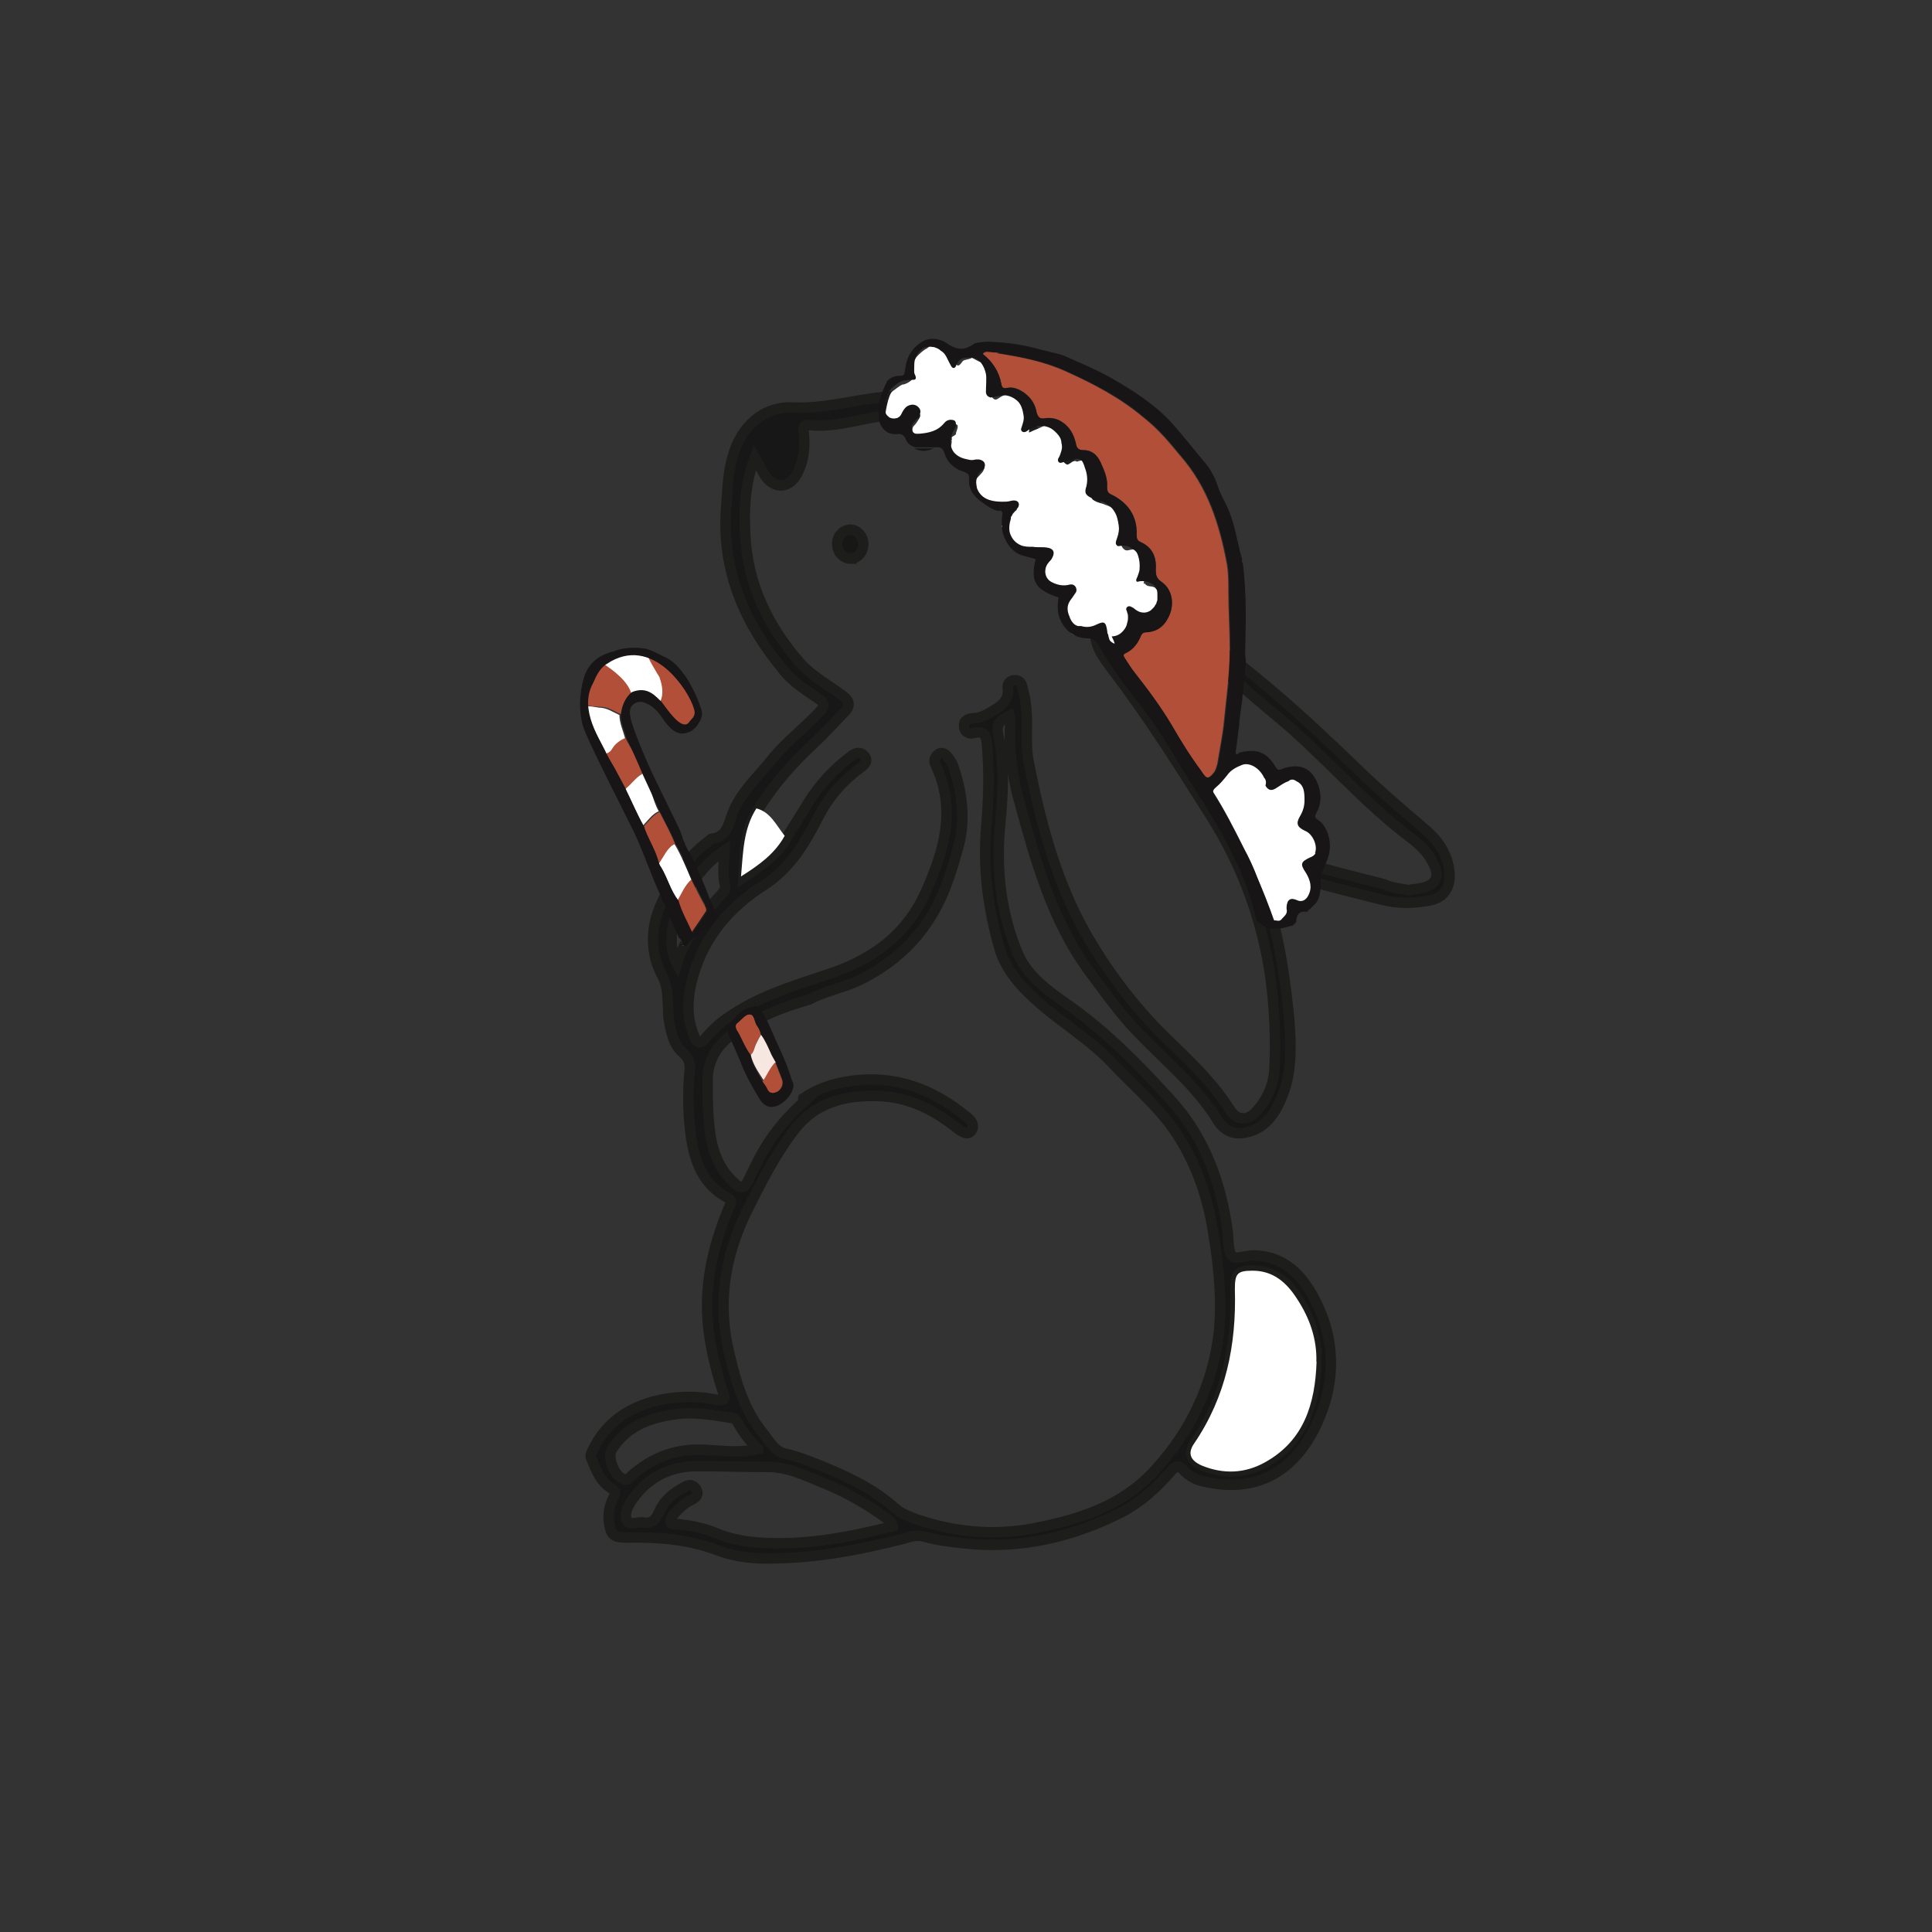 <?xml version="1.0" encoding="UTF-8"?>
<svg xmlns="http://www.w3.org/2000/svg" id="Calque_1" viewBox="0 0 96 96">
  <rect x="0" y="0" width="96" height="96" fill="#333333" stroke="none"/>
  <defs>
    <style>.cls-1{fill:#181717;stroke:#1d1d1b;stroke-miterlimit:10;stroke-width:.52px;}.cls-2{fill:#f6e7e1;}.cls-2,.cls-3,.cls-4,.cls-5,.cls-6,.cls-7{stroke-width:0px;}.cls-3{fill:#723322;}.cls-4{fill:#171515;}.cls-5{fill:#ddccc0;}.cls-6{fill:#b14f38;}.cls-7{fill:#fff;}</style>
  </defs>
  <path class="cls-1" d="m62.32,43c1.07,2.43,1.47,4.97,1.73,7.55.11,1.4.18,2.83-.44,4.16-.33.74-.81,1.36-1.66,1.55-.59.15-1.07-.04-1.4-.52-1.07-1.77-2.65-3.02-4.05-4.49-.85-.88-1.58-1.91-2.32-2.91-1.95-2.61-2.76-5.7-3.61-8.8-.29-1.18-.44-2.36-.37-3.53,0-.15,0-.26-.04-.44-.44.22-.7.37-.55.99.33,1.51.22,3.05.07,4.6-.18,2.13.07,4.23.88,6.18.48,1.18,1.55,1.91,2.54,2.61,1.88,1.32,3.5,2.98,5.04,4.67,1.69,1.84,2.54,4.12,2.87,6.62.04.4,0,.92.22,1.18.15.18.7-.04,1.07-.04,1.51.04,2.39.96,3.02,2.17,1.14,2.17,1.03,4.42-.04,6.51-1.18,2.25-3.05,3.13-5.52,2.54-.37-.07-.7-.29-.96-.55-.26-.29-.4-.18-.63.07-.7.81-1.47,1.51-2.43,2.02-2.47,1.25-5.04,1.84-7.8,1.55-.66-.07-1.36-.15-1.99-.33-.37-.11-.74,0-1.1.11-2.06.52-4.12.92-6.26.96-.99.04-2.02-.04-2.94-.4-1.47-.55-2.98-.66-4.53-.63-.59,0-.77-.11-.85-.7-.07-.44,0-.88.22-1.29.11-.22.11-.33-.15-.48-.52-.33-.74-.92-.96-1.47-.07-.15,0-.26.07-.4.63-1.32,1.69-2.06,3.05-2.43,1.03-.26,2.1-.29,3.13-.07.44.07.4-.11.29-.4-.29-.88-.52-1.8-.66-2.72-.37-2.28.11-4.42.99-6.51.07-.15.18-.26-.07-.4-1.21-.63-1.66-1.77-1.84-3.02-.15-1.1-.18-2.21-.07-3.31.04-.33-.04-.63-.33-.88-.48-.4-.59-1.03-.7-1.62-.04-.22-.04-.4-.04-.63-.04-.55,0-1.07-.33-1.66-.52-.99-.55-2.17-.11-3.28.55-1.32,1.32-2.5,2.47-3.35.04-.04.11-.11.15-.11.7-.07.81-.66.99-1.18.4-1.1,1.29-1.88,1.99-2.76s1.62-1.55,2.39-2.39c.22-.26.26-.37-.04-.59-.63-.44-1.32-.85-1.8-1.47-1.91-2.32-3.05-4.9-2.83-7.99.07-.88.07-1.73.33-2.61.4-1.47,1.51-2.5,2.98-2.43,1.55.07,2.98-.37,4.49-.52,3.72-.4,6.88.55,9.46,3.46,1.32,1.51,1.58,3.24,1.73,5.08,0,.22.04.4.04.63s.11.33.29.4c1.36.37,2.58,1.1,3.75,1.91,2.98,2.02,5.63,4.42,8.21,6.92,1.1,1.07,2.25,2.06,3.42,3.05.7.59,1.21,1.32,1.25,2.32,0,.7-.37,1.14-1.03,1.25-.77.15-1.58.15-2.32-.04-1.88-.48-3.79-.92-5.59-1.58-.22,0-.44-.22-.81-.15Zm-22.38,11.56h0c.59-.4,1.21-.63,1.88-.77,2.39-.48,4.45.22,6.29,1.77.18.15.33.4.15.63s-.4.07-.63-.07c-1.18-.96-2.47-1.62-4.01-1.66-1.62-.04-3.09.29-4.16,1.69-.96,1.25-1.66,2.65-2.36,4.05-1.1,2.25-1.47,4.6-.85,7.1.33,1.4.74,2.8,1.69,3.94.29.37.55.88,1.07.99.7.15,1.36.44,2.02.7,1.25.52,2.43,1.1,3.46,2.02.29.26.63.37.99.52,1.91.66,3.86.85,5.85.48,2.28-.44,4.42-1.1,6.07-2.91,1.77-1.95,2.87-4.23,3.17-6.88.15-1.58,0-3.17-.26-4.75-.26-1.8-.81-3.46-1.8-5.01-.88-1.36-2.13-2.39-3.24-3.57-1.07-1.14-2.43-1.95-3.61-2.98-.88-.77-1.69-1.62-2.02-2.8-.55-1.95-.81-3.94-.63-6,.11-1.32.15-2.65.04-3.97-.04-.4-.04-.81-.66-.66-.22.07-.48-.04-.48-.33-.04-.29.18-.37.44-.4.33,0,.63-.15.92-.33.44-.26.88-.52.81-1.18-.04-.18.07-.33.26-.37.22-.04.37.04.44.26.07.29.15.55.18.85.15.96-.04,1.95.15,2.91.63,3.24,1.47,6.37,3.2,9.16.92,1.51,1.99,2.91,3.2,4.16,1.25,1.25,2.61,2.43,3.57,3.94.37.63.96.63,1.4.07.52-.59.81-1.29.85-2.06.07-1.47,0-2.94-.18-4.38-.4-2.94-1.4-5.67-2.98-8.17-1.58-2.5-3.13-4.97-4.93-7.32-.4-.55-.88-1.14-.81-1.91.18-1.36.04-2.69-.07-4.01-.15-1.99-1.21-3.39-2.58-4.6-2.39-2.1-5.23-2.47-8.24-1.99-1.1.18-2.17.52-3.31.4-.33-.04-.33.15-.29.4.07.74,0,1.47-.4,2.13-.4.63-1.07.63-1.51,0-.18-.26-.33-.59-.52-.92-.48,1.25-.55,2.54-.48,3.83.11,2.47,1.14,4.56,2.72,6.37.59.66,1.4,1.1,2.1,1.62.37.26.44.52.07.88-.48.48-.92.99-1.44,1.47-1.07.99-2.02,2.06-2.8,3.31-.66.99-.66,2.13-.74,3.39.88-.59,1.69-1.14,2.17-2.02.33-.55.7-1.1,1.03-1.66.59-.96,1.32-1.73,2.21-2.39.22-.15.44-.18.63.07.15.22,0,.37-.18.52-.92.66-1.66,1.51-2.17,2.54-.66,1.29-1.4,2.5-2.65,3.31-1.69,1.07-2.94,2.5-3.53,4.49-.29,1.03-.37,2.02.04,3.02.18.44.37.37.59.07.33-.37.66-.7,1.1-.99,1.47-1.03,3.17-1.55,4.82-2.1,2.21-.7,4.01-1.91,5.01-4.16.92-2.06,1.51-4.12.48-6.29-.11-.22-.04-.37.11-.52.18-.15.37-.04.48.11.11.11.18.26.26.4.48,1.36.66,2.76.26,4.16-.15.52-.29,1.03-.48,1.55-.81,2.36-2.36,4.05-4.6,5.08-.77.33-1.58.48-2.32.88-1.32.37-2.58.88-3.72,1.66-.81.55-1.32,1.32-1.32,2.36,0,.81,0,1.66.11,2.47.11.99.44,1.91,1.21,2.61.37.33.48.29.7-.11.26-.52.48-1.03.77-1.51.55-.96,1.29-1.77,2.1-2.5-.18-.04-.15-.07-.11-.07Zm30.07-10.34c.22-.04.37-.04.52-.07.85-.15,1.07-.59.63-1.36,0-.04-.04-.07-.04-.07-.26-.48-.7-.85-1.14-1.18-2.28-1.73-4.16-3.97-6.37-5.82-1.66-1.36-3.24-2.87-5.08-4.01-.96-.59-1.91-1.18-2.94-1.58-.11-.04-.37-.22-.37.04-.04.59-.26,1.21.11,1.8.74,1.18,1.62,2.25,2.43,3.39,1.36,1.95,2.58,3.97,3.75,6,.07.15.15.26.29.33.48.22.92.44,1.4.63,1.8.7,3.72,1.14,5.59,1.62.37.18.81.22,1.21.29Zm-4.6,23.44c.04-1.14-.33-2.17-.92-3.13-.52-.81-1.21-1.4-2.21-1.4-.77,0-.92.18-.88.92.07,2.76-.44,5.34-2.02,7.66-.33.48-.22.85.37,1.1,1.07.44,2.13.4,3.13-.15,1.88-1.07,2.47-2.91,2.54-5.01Zm-21.05,8.17c-.04-.22-.22-.33-.33-.4-.96-.7-1.99-1.29-3.09-1.73-.96-.4-1.88-.85-2.94-.81-1.1,0-2.25-.04-3.35-.04-1.36,0-2.47.55-3.28,1.73-.18.29-.37.66-.22.96.11.29.52.07.77.11.4.07.63-.07.81-.48.26-.63.77-1.03,1.36-1.32.22-.11.4-.04.52.18.11.22,0,.37-.22.48-.37.18-.66.44-.92.74-.07.11-.18.22-.15.37.04.18.22.11.37.11.59.07,1.21.18,1.77.4.59.26,1.18.4,1.8.48,2.39.26,4.75-.18,7.1-.77Zm-6.7-3.83c-.44-.44-.77-.88-1.03-1.36-.07-.11-.15-.18-.26-.18-.96-.15-1.91-.33-2.87-.18-1.25.18-2.36.59-3.09,1.73-.26.44.15,1.4.63,1.51.15.04.22-.07.29-.15,1.1-.99,2.36-1.44,3.83-1.32.77.04,1.58.15,2.5-.04Zm-1.66-29.74c-1.69,1.07-3.28,3.94-2.36,5.63.44-1.4,1.29-2.47,2.25-3.5.07-.11.15-.18.15-.33-.15-.59-.07-1.18-.04-1.8Z"></path>
  <path class="cls-7" d="m65.42,67.66c-.07,2.1-.63,3.94-2.58,5.01-.99.55-2.06.59-3.13.15-.59-.26-.7-.63-.37-1.1,1.58-2.32,2.1-4.9,2.02-7.66,0-.77.11-.92.88-.92,1.03,0,1.69.59,2.21,1.4.63.96.99,1.99.96,3.13Z"></path>
  <path class="cls-7" d="m37.59,40.17c.7.18.99.85,1.4,1.36-.48.88-1.25,1.44-2.17,2.02.11-1.21.11-2.36.77-3.39Z"></path>
  <path class="cls-1" d="m42.3,27.76c-.37,0-.7-.29-.7-.74,0-.37.29-.7.66-.7.33,0,.63.33.63.66.04.4-.26.77-.59.77Z"></path>
  <path class="cls-6" d="m29.24,34.43c.04-.29.15-.33.29-.63.15-.33.15-.74.55-.85.52.33,1.18.88,1.36,1.47-.37.29-.55.63-.59,1.07-.33-.15-.63-.37-1.03-.37-.15,0-.55-.04-.66-.07,0-.11.07-.26.07-.4-.04,0,0-.22,0-.22Z"></path>
  <path class="cls-7" d="m31.37,34.46c-.18-.63-.92-1.18-1.44-1.51.15-.11.48-.33.66-.37.33-.04.63-.18.96-.18.26.04.48,0,.66.18,0,.15.52.59.59.7.18.4.15.85.15,1.29-.04,0-.04.04-.04.07v.04l-.07.29c-.26-.15-.4-.37-.66-.52-.04-.04-.07-.07-.11-.07-.26,0-.44,0-.7.07Z"></path>
  <path class="cls-7" d="m29.75,35.16c.4,0,.7.22,1.03.37,0,.4.18.77.29,1.18-.29.11-.52.29-.66.55-.07.15-.18.18-.29.22-.29-.7-.77-1.36-.92-2.1,0-.04-.04-.15-.04-.18,0,0-.22-.11.04-.11.11,0,.4.04.55.07Z"></path>
  <path class="cls-7" d="m33.51,41.93c.33.55.59,1.18.85,1.8-.29.29-.48.7-.7,1.07-.33-.52-.48-1.14-.81-1.69-.04-.07-.15-.07-.15-.18.22-.29.44-.85.81-.99Z"></path>
  <path class="cls-6" d="m30.12,37.44c.15-.04.22-.11.29-.22.15-.26.4-.44.66-.55.29.59.74,1.1.96,1.73-.33.07-.74.74-.99.88-.26-.22-.26-.66-.44-.96-.15-.29-.33-.59-.48-.88Z"></path>
  <path class="cls-7" d="m31.15,39.14c.26-.22.55-.63.88-.74.29.59.37,1.32.7,1.91-.33.15-.52.44-.77.7-.33-.59-.59-1.21-.88-1.8,0,0,.04-.04.07-.07Z"></path>
  <path class="cls-6" d="m33.65,44.77c.22-.37.37-.77.7-1.07.22.44.44.92.7,1.36.04.11.07.18,0,.26-.22.33-.44.66-.7,1.03-.26-.52-.55-1.03-.7-1.58Z"></path>
  <path class="cls-6" d="m32,41.05c.26-.26.44-.55.77-.7.26.52.55,1.03.77,1.58-.37.15-.59.7-.81.99-.04,0,0-.18-.04-.22-.18-.59-.55-1.1-.7-1.66Z"></path>
  <path class="cls-6" d="m32.77,33.65c-.07-.11-.59-.96-.59-1.1.11,0,.59.26.66.33.63.66,1.47,1.55,1.77,2.43.04.15-.29.81-.48.92s-.59-.11-.7-.29c-.22-.29-.48-.66-.7-.96-.04,0,.4-.33.04-1.32Z"></path>
  <path class="cls-6" d="m37.3,52.42c-.29-.37-.44-.85-.7-1.25-.07-.15-.07-.29.07-.37.18-.15.37-.4.55-.4.26-.04.26.33.37.52.11.15.18.29.22.48-.07.15-.15.29-.26.48-.07.15-.07.4-.26.55Z"></path>
  <path class="cls-2" d="m37.3,52.42c.18-.15.18-.4.29-.59.07-.15.15-.29.26-.48.22.29.37.66.52.99.07.15.15.26.22.4-.29.29-.4.66-.63.96-.26-.4-.55-.81-.66-1.29Z"></path>
  <path class="cls-6" d="m37.89,53.75c.22-.33.37-.7.63-.96.11.29.22.55.33.85.11.33-.15.7-.52.7-.11,0-.18-.07-.22-.15-.04-.18-.11-.29-.22-.44Z"></path>
  <path class="cls-5" d="m33.91,46.98h.11c-.07-.33-.22-.63-.33-.85,0,0-.04,0-.11-.04.11.26.22.52.33.81v.07Z"></path>
  <path class="cls-4" d="m39.36,53.71c-.18-.59-.4-1.14-.66-1.69-.26-.55-.48-1.14-.77-1.66l-.04-.04-.04-.04-.04-.04c-.07-.07-.11-.15-.18-.18l-.07-.07c-.26.04-.48.11-.7.26-.26.22-.48.48-.7.74,0,.15.04.29.04.44h0c.22.44.4.88.59,1.32.22.59.52,1.14.85,1.69.11.18.22.37.4.48.63.4,1.66-.74,1.32-1.21Zm-.99.59c-.11,0-.18-.07-.22-.15-.07-.15-.15-.26-.26-.4-.22-.44-.52-.85-.59-1.32-.29-.37-.44-.85-.7-1.25-.07-.15-.07-.29.07-.37.18-.15.37-.4.55-.4.26-.04.26.33.37.52.11.15.18.29.22.48.22.29.37.66.52.99.07.15.15.26.22.4.11.29.22.55.33.85.11.33-.15.66-.52.66Z"></path>
  <path class="cls-4" d="m33.91,46.98c.07,0,.11.04.18.04.11-.18.26-.33.44-.48.29-.22.59-.4.88-.59.07-.15.18-.29.29-.4-.11-.18-.22-.37-.29-.55-.18-.37-.29-.77-.48-1.18-.07-.22-.18-.4-.29-.63-.07-.18-.15-.4-.26-.59-.11-.22-.29-.48-.37-.74h0s-.07-.11-.07-.15c-.11-.44-.33-.81-.52-1.21,0,0-1.03-2.1-1.14-2.36-.15-.33-.88-1.99-.96-2.54-.04-.22-.07-.55.33-.7.22-.07.37,0,.59.11.33.18.55.48.77.81.22.29.44.55.81.63.15,0,.55,0,.85-.44.18-.29.29-.48.15-.85-.18-.52-.4-.99-.7-1.47-.37-.52-.66-.88-1.21-1.1-.29-.15-.63-.33-.92-.37-.52-.07-1.03-.04-1.51.15-.74.18-1.25.59-1.47,1.32-.22.77-.26,1.62-.04,2.39.22.74,2.06,4.27,2.58,5.37.48,1.03.81,2.06,1.29,3.09.04.07.04.15.07.22.07.11.15.22.18.37.11.18.18.4.26.59.11.29.26.55.37.85.11.11.18.26.18.4Zm-1.07-3.9c-.04-.07-.07-.11-.11-.26-.04-.04-.04-.07-.04-.11-.18-.59-.52-1.1-.7-1.66-.33-.59-.59-1.21-.88-1.8,0-.04-.33-.63-.48-.92-.15-.29-.33-.55-.48-.85-.29-.7-1.4-2.17-.7-3.5.15-.33.33-.77.7-.99,2.25-1.51,4.09,1.32,4.34,2.25.11.37-.15.48-.26.66-.37.44-1.1-.7-1.36-1.03-.26-.22-.66-.81-1.47-.48-.37.29-.48.7-.55,1.14,0,.4.18.77.29,1.18.29.59.55,1.18.81,1.8l.85,1.84c.26.52.55,1.03.77,1.58.33.55.59,1.18.85,1.8.22.44.44.92.7,1.36.04.11.07.18,0,.26-.22.33-.44.66-.7,1.03-.26-.59-.55-1.07-.7-1.62-.4-.52-.55-1.14-.88-1.69Z"></path>
  <path class="cls-7" d="m64.64,38.55c.44.22.44.66.44,1.03,0,.26-.07.55-.26.81-.26.37-.15.59.29.77.37.15.66.81.48,1.21-.04.15-.15.18-.29.26-.52.22-.55.37-.22.85.26.4.33.81.15,1.25-.11.26-.37.33-.59.22q-.52-.22-.55.37c-.07.04-.04.07,0,.11.07.26-.15.4-.29.55-.11.11-.26.04-.37.04-.15-.04-.07-.15-.11-.26-.26-.74-.55-1.47-.85-2.17-.18-.48-.4-.96-.66-1.44-.48-.96-.96-1.91-1.55-2.83-.11-.22-.11-.29.07-.48.22-.18.4-.4.59-.66.18-.29.48-.44.77-.55.4-.18.96.18,1.18.7,0,.15-.04.29.11.44.15.29.37.26.59.11.18-.15.4-.26.63-.33h.44Z"></path>
  <path class="cls-6" d="m49.63,17.57c1.14.18,2.25.4,3.31.88,1.4.63,2.72,1.32,3.9,2.32.7.55,1.25,1.21,1.8,1.88,1.36,1.55,1.95,3.42,2.32,5.41.07.44.07.85.07,1.29,0,.99.07,1.99.07,2.98,0,1.18-.18,2.36-.29,3.53-.07.7-.22,1.4-.33,2.1-.04.15-.07.26-.15.4-.29.37-.37.37-.63-.04-.55-.74-1.03-1.51-1.47-2.28-.55-.92-1.18-1.77-1.84-2.61-.18-.22-.33-.48-.48-.7-.07-.11-.15-.22.04-.29.37-.18.59-.48.74-.85.07-.15.15-.18.29-.18.59-.04.96-.37,1.18-.99.18-.55.04-1.18-.44-1.51-.26-.18-.29-.33-.29-.63.04-.63-.18-1.1-.77-1.36-.15-.07-.18-.18-.18-.33.04-.96-.44-1.62-1.25-2.02-.18-.07-.22-.18-.22-.37.04-.44-.15-.85-.33-1.25-.18-.37-.44-.59-.85-.59-.26,0-.33-.11-.37-.33-.11-.48-.33-.88-.81-1.14-.22-.11-.48-.15-.74-.11-.22.04-.33-.04-.4-.29-.07-.4-.26-.7-.59-.96-.26-.18-.55-.33-.88-.26-.22.04-.26-.04-.29-.22-.11-.59-.44-1.1-.92-1.47.07-.04.11-.07.18-.11.18,0,.37.04.55.04-.04.04,0,.04.07.07Z"></path>
  <path class="cls-7" d="m50.47,25.19c-.11-.26-.07-.04-.29,0-.66.04-1.29.04-1.62-.55,0-.11-.07-.7-.07-.81.07-.11.29-.29.37-.44.11-.22.07-.18-.18-.18-.11,0-.15-.04-.26-.04-.59,0-1.18-.18-1.25-.85.07-.04.15-.37.11-.44.07-.11-.04-.07.04-.18.07-.04.22-.11.18-.18.04-.15.18-.4,0-.44-.15-.04-.33-.04-.48.15-.33.4-.77.48-1.21.52-.15,0-.37.07-.44-.11-.04-.15-.07-.37.04-.48.11-.11.15-.18.22-.29.11-.18.15-.26,0-.4-.15-.11-.26-.11-.4.04-.15.11-.18.22-.29.37-.11.22-.29.29-.44.26-.18,0-.52-.11-.52-.26-.04-.18.15-1.29.37-1.44.11-.07.33-.26.48-.33.18,0,.55-.22.55-.37.04-.11.07-.74.04-.85,0-.04.4-.48.66-.59.37-.37.74,0,.88.04.4.07.33.44.52.74.15.18.22.04.37-.15.11-.07.33-.07.44-.15.11.04.37.22.48.22.37.11.48.55.52.92.04.18,0,.33,0,.52-.04.07-.07.22,0,.29.22.29.29,0,.66-.11.52-.15.92.04,1.07.59,0,.04.07.22.11.26,0,.07.07.4.07.48-.04.7-.26.59.33.37.18-.07.4-.22.55-.18.26.07.59,0,.59.4,0,.07.26.33.29.4-.04.07.18.4.22.48-.04.26-.55.44-.22.63.15.15.33-.26.55-.11.52-.18.59.04.77.52.11.29.15.63.04.96-.11.33-.15.37.18.52.18.07.26.07.44.15.33.11.63.29.7.63.07.11.07.4.18.48.04.18.07.4.04.59-.04.22-.22.26-.07.44.18.22.29.07.55.07.33.11.52.63.52.88s.04.37.04.59c-.04.07-.11.22-.04.26,0,.04,0-.07,0-.07.15.26.37.11.55.26.07.11.33.26.37.4-.04.07,0,.22.04.29-.04.18-.11.48-.22.66-.18.29-.63.37-.92.22l-.22-.11c-.26-.04-.11,0-.11.29,0,.48-.15.88-.44,1.18-.15.11-.85.04-.96-.15-.07-.15-.18-.37-.22-.52-.07-.48.15-.37-.26-.18-.4.22-1.03.48-1.32.07-.11-.15-.4-.59-.4-.77.04-.07.07-.52.04-.59.07-.18.37-.29.44-.48.11-.29.18-.22-.15-.26-.29,0-.52-.15-.81-.29-.4-.18-.44-.66-.22-.96.07-.11.18-.18.22-.29.15-.26.04-.44-.26-.48-.22-.04-.48,0-.7-.04-.37-.07-.59.29-.81-.04-.07-.11-.74-1.03-.74-1.03.11-.07.37-.52.44-.63l.11-.07c.18-.07.26-.07.18-.22Z"></path>
  <path class="cls-4" d="m46.39,22.28h-.96c.33.18.63.15.96,0Z"></path>
  <path class="cls-4" d="m66,41.46c-.11-.29-.26-.55-.48-.7-.18-.11-.22-.18-.11-.37.26-.44.26-.96.07-1.44-.26-.66-.7-.96-1.4-.85-.11.04-.26.04-.37.11-.15.07-.22.07-.33-.11-.44-.74-.96-.92-1.8-.7-.07.07-.18.15-.18-.04.07-.44.11-.92.18-1.36v-.15c.04-.37.11-.74.15-1.1v-.07c.07-.63.15-1.29.18-1.91-.04-.11-.04-.22-.04-.37.04-1.47.07-2.91-.11-4.38-.04-.07-.07-.15-.04-.22-.26-.92-.37-1.88-.81-2.76-.15-.29-.29-.55-.4-.88-.15-.48-.4-.92-.74-1.29-.48-.59-.96-1.18-1.47-1.77-.88-.99-1.99-1.69-3.09-2.32-.7-.4-1.44-.7-2.17-1.03-.37-.18-.74-.22-1.14-.33-1.07-.29-1.69-.4-2.83-.44-.15,0-.48.04-.59.07-.15,0-.59.63-1.44,0-.33-.22-.81-.29-1.14-.11-.55.29-.85.77-.92,1.4-.04.15,0,.33-.22.33-.33,0-.55.11-.7.29,0,.04,0,.07-.04.11-.18.37-.33.77-.37,1.21v.11c.04.18,0,.48.07.63.15.37.44.59.85.55.22-.04.37.07.44.26.07.22.26.33.48.4h.96c.22-.04.4,0,.48.29.15.48.48.77.96.92.15.07.29.11.26.33-.04.52.22.88.63,1.18.26.18.52.37.81.44.07,0,.18-.07.22.11-.04.37-.07.77.07,1.14.18.44.44.81.92.96.22.07.44.11.66.18-.26,1.1-.04,1.51,1.14,1.91-.04.26-.07.55,0,.85.18.7.74,1.18,1.44,1.18.26,0,.4.07.55.33.48.88,1.07,1.69,1.69,2.5.81.99,1.51,2.06,2.17,3.17.85,1.44,1.8,2.76,2.54,4.23.48.92.88,1.8,1.18,2.8.11.33.18.63.26.96.26.29.59.48.99.44.22,0,.48-.07.74-.15h.07l.18-.18c0-.33.11-.55.48-.52h.07c.04-.07.11-.11.15-.15.11-.11.22-.22.29-.29.18-.26.22-.59.22-.92,0-.26,0-.55.15-.77.04-.04.04-.07.07-.11h-.04c.29-.55.37-1.07.18-1.62Zm-10.64-9.5h-.04c-.07-.04-.11-.07-.15-.11-.07-.07-.11-.33-.11-.33-.04-.04-.04-.11-.04-.15-.07-.48-.15-.52-.55-.33-.22.11-.48.15-.74.07h-.15c-.22-.04-.37-.26-.44-.48-.26-.59.11-.85.18-.99.04-.07.11-.15.15-.22.07-.15-.04-.44-.33-.37-.26.07-.55.04-.85-.11-.4-.18-.44-.66-.22-.96.07-.11.18-.18.22-.29.15-.26.04-.44-.26-.48-.22-.04-.48,0-.7-.04h-.04c-.18,0-.37,0-.55-.07-.26-.11-.44-.29-.55-.59-.07-.22-.04-.48.04-.74v-.07s.04-.07.07-.11c0-.04.04-.07.07-.11.07-.07.11-.15.18-.22.15-.15.11-.48-.33-.37-.15.04-.26.04-.4.04-.44,0-.92-.07-1.18-.48-.18-.26-.18-.66,0-.92.07-.11.15-.15.22-.22l.04-.04c.11-.22,0-.4-.26-.44h-.15c-.15.04-.26.04-.4,0-.22-.04-.44-.11-.63-.29s-.26-.48-.22-.74c.11-.48.26-.48.26-.7,0-.07,0-.18-.11-.22-.15-.04-.33-.04-.48.15-.33.4-.77.48-1.21.52-.15,0-.29.04-.37-.15-.04-.15-.04-.26.07-.4.11-.11.18-.22.26-.33.11-.18.11-.33-.07-.48-.15-.11-.33-.11-.52,0-.15.11-.22.26-.29.4-.04.07-.11.15-.15.15-.04.04-.07.04-.11.04-.11.04-.26,0-.33-.04-.07-.07-.15-.11-.18-.22-.04-.11-.07-.18-.07-.29s0-.18.04-.29c.04-.15.07-.29.15-.44.11-.15.22-.26.37-.37.11-.11.26-.18.4-.22h.04c.15-.04.29-.04.48-.04.04,0,.15-.04.04-.26-.04-.07-.04-.15-.04-.22h0v-.07c0-.15,0-.29.04-.44.04-.07.07-.18.11-.26.07-.11.15-.18.22-.26.18-.15.4-.15.63-.11.11.04.22.07.33.18.26.15.29.37.48.7.11.26.26.15.29,0,.04-.07.07-.11.11-.18.11-.15.29-.18.48-.18.26-.04.52.07.66.29.11.15.18.33.22.52s0,.63,0,.88c0,.22.15.26.22.29.18,0,.48-.11.66-.11.26,0,.48.11.66.26.22.18.29.48.33.74.04.22-.04.4-.11.63-.07.18.15.29.33.11.18-.11.4-.22.63-.22s.44.07.59.18.29.26.37.4c.04.07.07.18.07.26.04.15.04.26,0,.4-.04.11-.07.26-.15.37-.07.15.04.26.15.22.15-.04.29-.07.4-.11.52-.15.63-.11.77.37.11.29.15.59.07.92-.11.33-.04.44.29.59.04.04.11.04.15.07.15.04.33.07.48.15.22.11.4.29.52.52.11.18.18.63.18.74,0,.48-.26.7-.11.85.04.07.11.04.15.04.22-.04.44,0,.59.11.04.04.22.11.29.29.04.11.11.29.11.59,0,.11,0,.22-.04.33-.04.11-.07.22-.11.29-.04.07-.04.22.11.15.22-.04.44,0,.63.11.11.04.18.15.22.22.07.11.07.22.07.37v.15c0,.07,0,.11-.04.18,0,.07-.04.11-.07.15-.04.11-.15.18-.22.26-.11.07-.22.11-.33.11-.15,0-.26-.04-.37-.11-.07-.04-.18-.15-.22-.15-.15-.11-.26-.04-.29.04-.04.07.04.15.04.22.04.07.04.18.04.26,0,.15-.04.22-.07.37-.04.11-.11.22-.22.33-.15.15-.33.22-.52.22.18.37.15.37.11.37Zm4.34,6.37c-.55-.74-1.03-1.51-1.47-2.28-.55-.92-1.18-1.77-1.84-2.61-.18-.22-.33-.48-.48-.7-.07-.11-.15-.22.04-.29.37-.18.59-.48.74-.85.07-.15.15-.18.29-.18.59-.04.96-.37,1.18-.99.18-.55.04-1.18-.44-1.51-.26-.18-.29-.33-.29-.63.04-.63-.18-1.1-.77-1.36-.15-.07-.18-.18-.18-.33.04-.96-.44-1.62-1.25-2.02-.18-.07-.22-.18-.22-.37.04-.44-.15-.85-.33-1.25-.18-.37-.44-.59-.85-.59-.26,0-.33-.11-.37-.33-.11-.48-.33-.88-.81-1.14-.22-.11-.48-.15-.74-.11-.22.04-.33-.04-.4-.29-.07-.4-.26-.7-.59-.96-.26-.18-.55-.33-.88-.26-.22.04-.26-.04-.29-.22-.11-.59-.44-1.1-.92-1.47.04-.11.11-.11.18-.11.18,0,.37.04.55.04.04-.04.07,0,.11.04,1.14.18,2.25.4,3.31.88,1.4.63,2.72,1.32,3.9,2.32.7.55,1.25,1.21,1.8,1.88,1.36,1.55,1.95,3.42,2.32,5.41.07.44.07.85.07,1.29,0,.99.07,1.99.07,2.98,0,1.18-.18,2.36-.29,3.53-.07.7-.22,1.4-.33,2.1-.04.15-.07.26-.15.4-.33.4-.4.4-.66,0Zm5.67,4.05c-.04.11-.15.18-.26.22-.48.22-.52.33-.22.77.22.37.33.74.11,1.14-.11.22-.33.33-.55.22q-.48-.22-.52.33v.11c.07.26-.15.37-.26.52-.11.11-.22.04-.37.04-.15-.04-.07-.15-.11-.22-.22-.7-.52-1.36-.77-2.02-.18-.44-.4-.92-.63-1.32-.44-.88-.88-1.77-1.44-2.61-.11-.18-.11-.29.07-.44.22-.18.37-.37.55-.59.18-.26.44-.4.74-.52.37-.15.88.15,1.1.63.11.11.11.26.07.4.15.26.33.26.55.11.18-.11.37-.26.59-.33.11-.11.26-.11.4,0,.4.18.4.59.4.96,0,.26-.07.52-.22.77-.22.37-.15.55.26.74.37.15.63.74.48,1.1Z"></path>
  <path class="cls-3" d="m49.63,17.57s-.07-.04-.11-.04"></path>
</svg>
